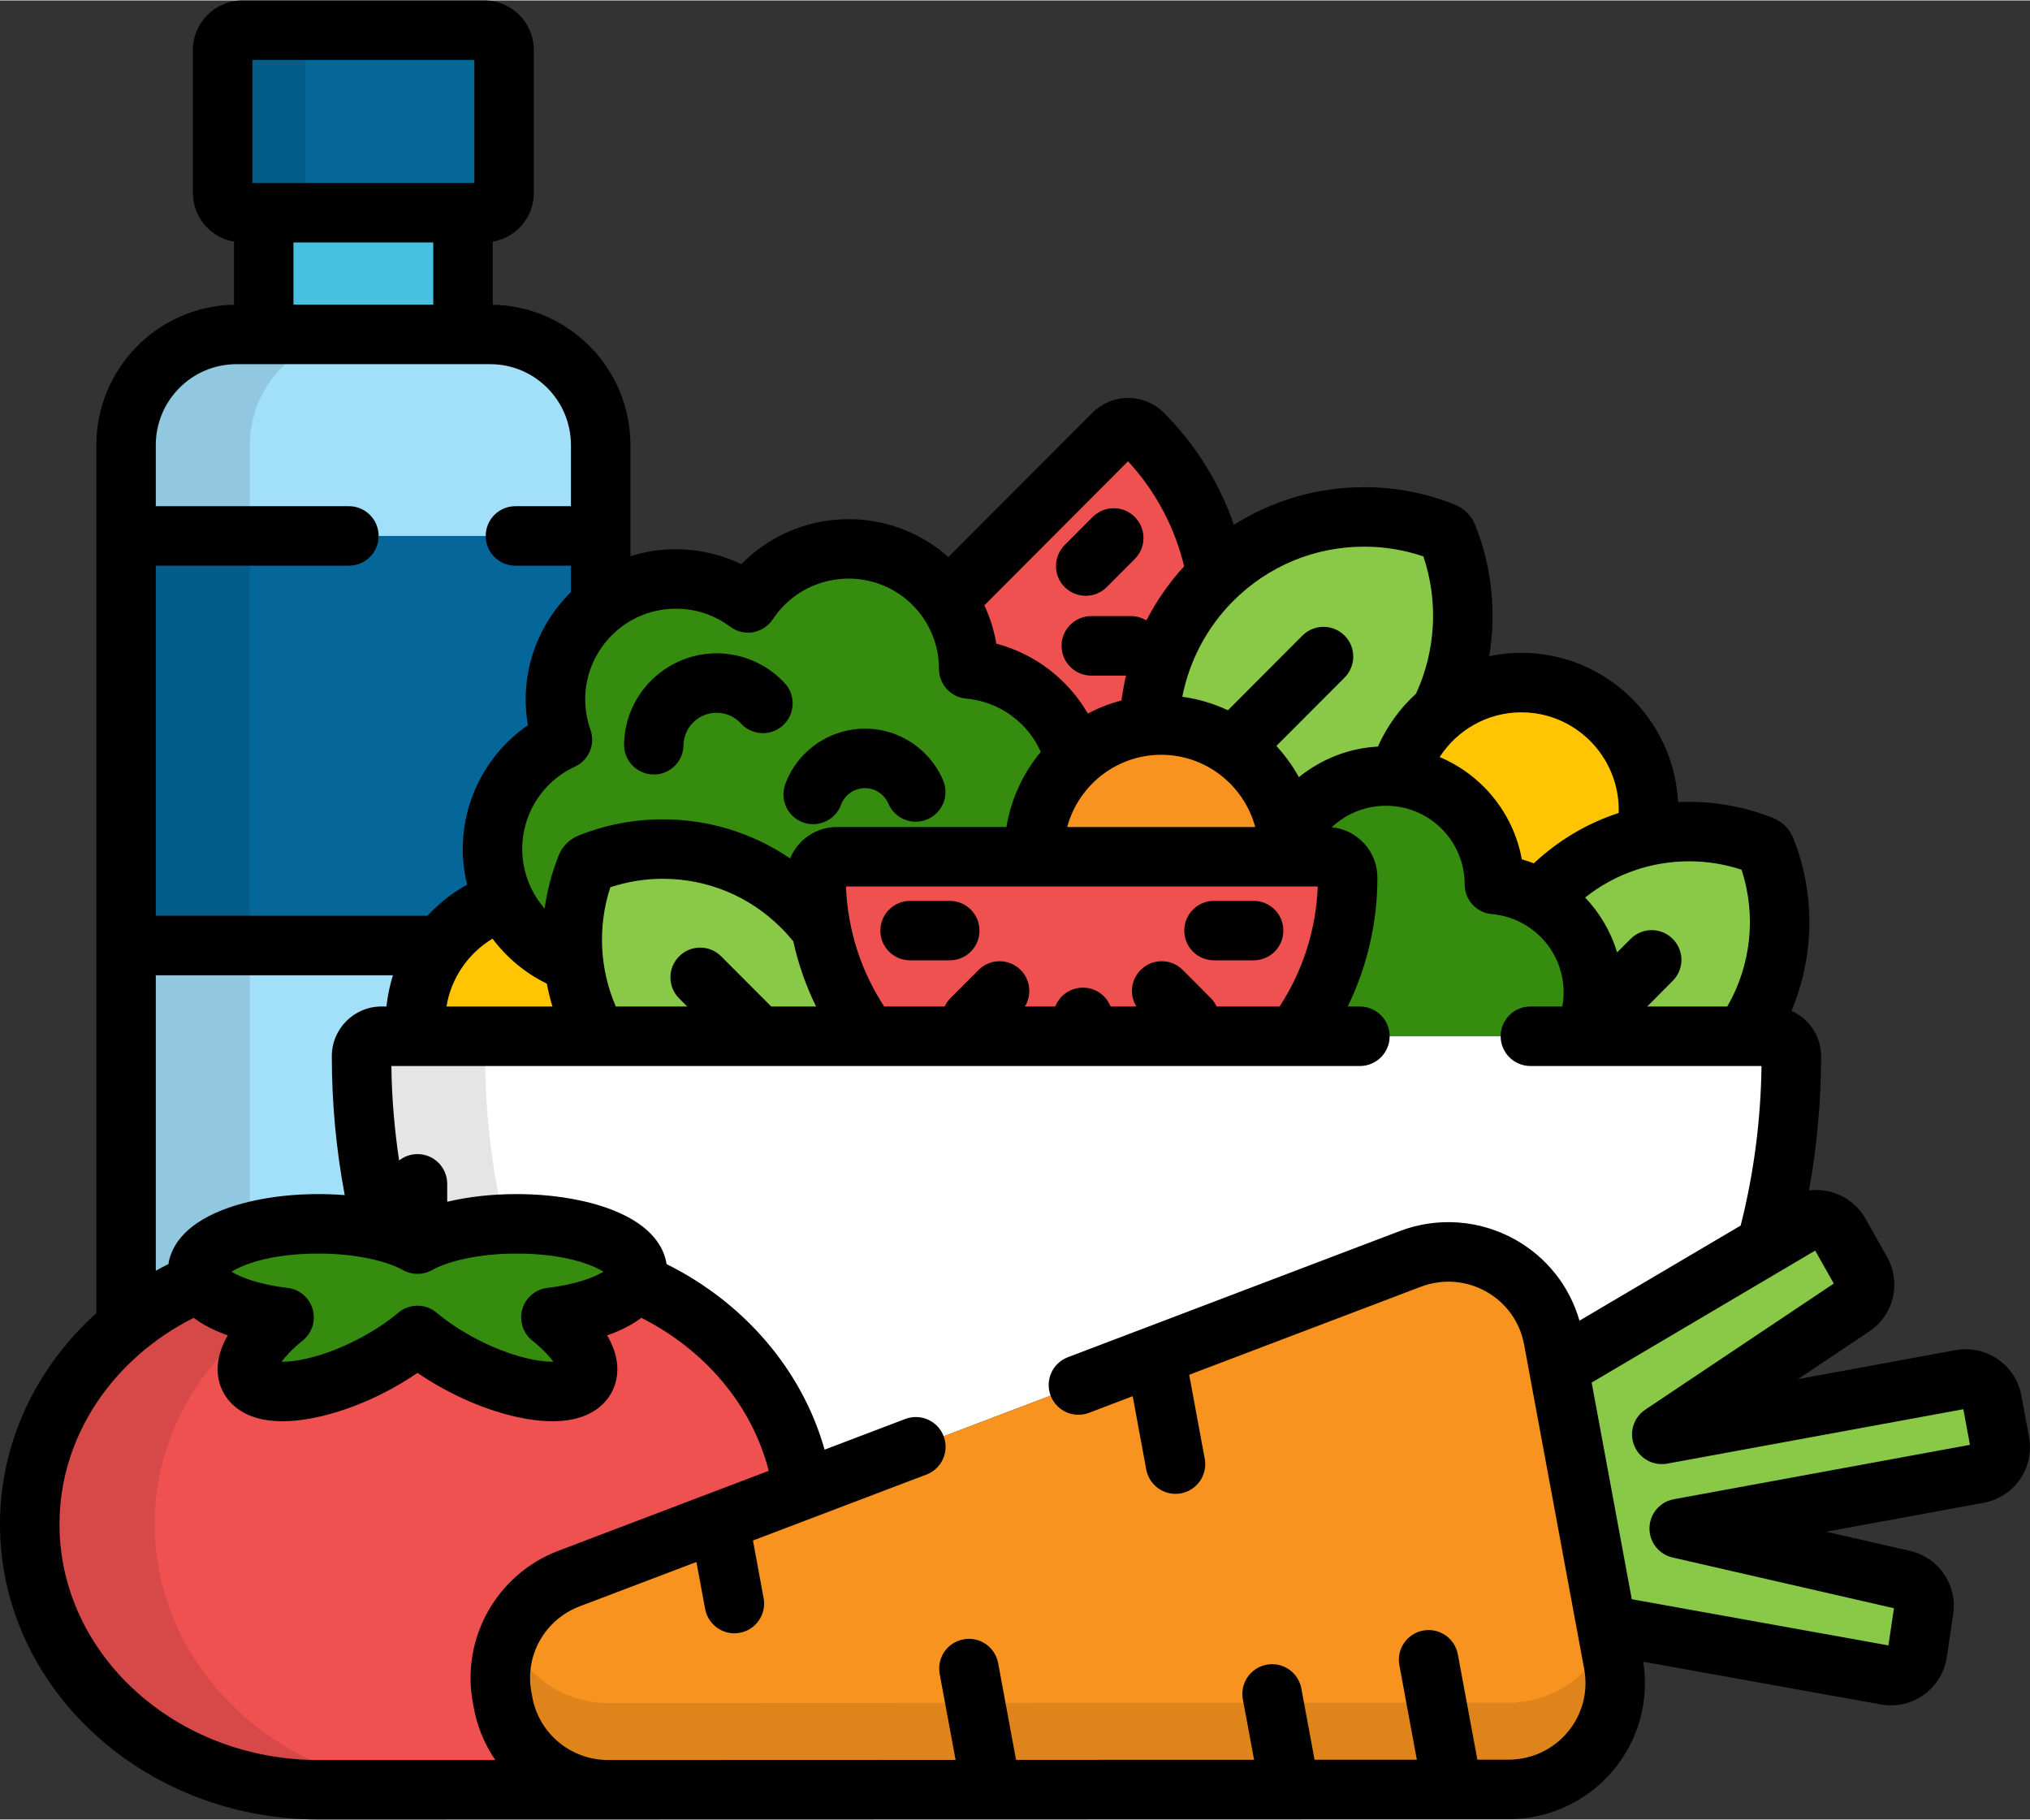 <?xml version="1.0" encoding="UTF-8"?>
<!DOCTYPE svg PUBLIC "-//W3C//DTD SVG 1.1//EN" "http://www.w3.org/Graphics/SVG/1.1/DTD/svg11.dtd">
<!-- Creator: CorelDRAW 2018 (64-Bit) -->
<svg xmlns="http://www.w3.org/2000/svg" xml:space="preserve" width="656px" height="588px" version="1.1" style="shape-rendering:geometricPrecision; text-rendering:geometricPrecision; image-rendering:optimizeQuality; fill-rule:evenodd; clip-rule:evenodd"
viewBox="0 0 338.13 302.94"
 xmlns:xlink="http://www.w3.org/1999/xlink">
 <rect x="0" y="0" width="338.13" height="302.94" fill="#333333" stroke="none"/>
 <defs>
  <style type="text/css">
   <![CDATA[
    .fil10 {fill:black}
    .fil1 {fill:#046699}
    .fil7 {fill:#368C0E}
    .fil0 {fill:#48C1E1}
    .fil5 {fill:#89C947}
    .fil3 {fill:#A2DFF9}
    .fil4 {fill:#EF5050}
    .fil8 {fill:#F7931E}
    .fil6 {fill:#FFC502}
    .fil9 {fill:white}
    .fil2 {fill:black;fill-opacity:0.102}
   ]]>
  </style>
 </defs>
 <g id="Слой_x0020_1">
  <g id="_1988157536">
   <rect class="fil0" x="43.93" y="35.36" width="33.19" height="20.27"/>
   <path class="fil1" d="M83.97 32.06c0,1.81 -1.49,3.3 -3.3,3.3l-40.28 0c-1.82,0 -3.31,-1.49 -3.31,-3.3l0 -23.8c0,-1.82 1.49,-3.31 3.31,-3.31l40.27 0c1.82,0 3.31,1.49 3.31,3.31l0 23.8 0 0z"/>
   <g>
    <path class="fil2" d="M50.86 32.06l0 -23.8c0,-1.82 1.48,-3.31 3.3,-3.31l-13.77 0c-1.82,0 -3.31,1.49 -3.31,3.31l0 23.8c0,1.81 1.49,3.3 3.31,3.3l13.77 0c-1.82,0 -3.3,-1.49 -3.3,-3.3z"/>
   </g>
   <path class="fil3" d="M33.4 213.43c-0.32,-0.56 -0.5,-1.13 -0.5,-1.73 0,-4.4 9.02,-7.96 20.15,-7.96 3.95,0 7.63,0.45 10.74,1.23 -2.36,-9.43 -3.56,-19.17 -3.56,-29.14 0,-1.84 1.48,-3.33 3.31,-3.33l5.78 0c-0.08,-0.75 -0.13,-1.52 -0.13,-2.3 0,-9.5 6.23,-17.54 14.81,-20.25 -0.78,-1.62 -1.35,-3.36 -1.67,-5.22 -1.58,-9.14 3.31,-17.9 11.36,-21.61 -0.38,-1.06 -0.68,-2.16 -0.87,-3.31 -1.3,-7.45 1.72,-14.65 7.23,-19.07l0 -26.69c0,-10.13 -8.27,-18.42 -18.38,-18.42l-42.29 0c-10.11,0 -18.38,8.29 -18.38,18.42l0 146.78c3.67,-3.02 7.85,-5.52 12.4,-7.4z"/>
   <path class="fil1" d="M84 149.95c-0.78,-1.62 -1.35,-3.36 -1.67,-5.22 -1.58,-9.14 3.3,-17.9 11.36,-21.61 -0.38,-1.06 -0.68,-2.16 -0.88,-3.31 -1.29,-7.45 1.72,-14.65 7.24,-19.07l0 -11.55 -79.05 0 0 68.21 52.48 0c2.62,-3.47 6.28,-6.11 10.52,-7.45z"/>
   <path class="fil2" d="M33.4 213.43c-0.32,-0.56 -0.5,-1.13 -0.5,-1.73 0,-2.72 3.45,-5.11 8.71,-6.55l0 -131.1c0,-10.13 8.27,-18.42 18.38,-18.42l-20.61 0c-10.11,0 -18.38,8.29 -18.38,18.42l0 146.78c3.67,-3.02 7.85,-5.52 12.4,-7.4z"/>
   <path class="fil4" d="M161.07 107.93c0.2,1.14 0.29,2.28 0.29,3.4 8.34,0.74 15.53,6.68 17.64,15.03 3.32,-3.09 7.63,-5.13 12.41,-5.58 0.29,-8.95 3.91,-17.65 10.48,-24.24 0.24,-0.24 0.48,-0.47 0.73,-0.7 -1.52,-8.68 -5.6,-16.98 -12.27,-23.67 -1.35,-1.35 -3.54,-1.35 -4.89,0l-27.68 27.75c1.62,2.33 2.77,5.03 3.29,8.01z"/>
   <path class="fil5" d="M193.42 120.68c9.66,0 17.8,6.49 20.34,15.35 0.68,0.38 1.33,0.8 1.95,1.26 2.66,-4 6.9,-6.96 12.01,-7.85 1.37,-0.24 2.72,-0.31 4.05,-0.24 0.47,-0.43 0.93,-0.87 1.39,-1.32 0.13,-0.13 0.25,-0.26 0.38,-0.4 1.3,-3.54 3.52,-6.63 6.36,-8.99 4.47,-8.99 5.05,-19.62 1.22,-29.29 -0.06,-0.15 -0.14,-0.28 -0.25,-0.39 -0.11,-0.11 -0.24,-0.19 -0.39,-0.25 -13.32,-5.3 -28.46,-2.17 -38.59,7.98 -6.57,6.59 -10.19,15.29 -10.48,24.24 0.66,-0.07 1.33,-0.1 2.01,-0.1z"/>
   <g>
    <path class="fil6" d="M258.07 148.09c4.51,-4.52 10.1,-7.52 16.05,-8.86 0.3,-1.42 0.47,-2.89 0.47,-4.4 0,-11.72 -9.48,-21.23 -21.18,-21.23 -9.78,0 -18.01,6.66 -20.44,15.7 7.74,0.91 14.29,6.79 15.69,14.85 0.18,1.04 0.26,2.06 0.26,3.08 2.75,0.24 5.35,1.11 7.65,2.48 0.48,-0.55 0.98,-1.1 1.5,-1.62z"/>
    <path class="fil6" d="M84 149.95c-8.59,2.71 -14.81,10.75 -14.81,20.25 0,0.78 0.04,1.55 0.13,2.3l30.15 0c-2.12,-3.81 -3.45,-7.98 -3.94,-12.28 -5,-1.72 -9.2,-5.4 -11.53,-10.27z"/>
   </g>
   <path class="fil5" d="M294.1 141.35c-0.05,-0.14 -0.13,-0.26 -0.23,-0.36 -0.1,-0.1 -0.22,-0.18 -0.36,-0.23 -12.23,-4.87 -26.14,-2 -35.44,7.33 -0.53,0.52 -1.02,1.07 -1.51,1.62 4.38,2.61 7.65,7.02 8.58,12.43 0.63,3.64 0.12,7.22 -1.26,10.36l26.57 0c6.31,-8.99 7.8,-20.69 3.65,-31.15z"/>
   <path class="fil6" d="M84 149.95c-8.59,2.71 -14.81,10.75 -14.81,20.25 0,0.78 0.04,1.55 0.13,2.3l30.15 0c-2.12,-3.81 -3.45,-7.98 -3.94,-12.28 -5,-1.72 -9.2,-5.4 -11.53,-10.27z"/>
   <g>
    <path class="fil7" d="M97.64 144.26c0.05,-0.13 0.13,-0.26 0.23,-0.36 0.1,-0.1 0.22,-0.18 0.36,-0.23 12.23,-4.87 26.14,-1.99 35.44,7.33 1.12,1.13 2.15,2.32 3.09,3.57 -0.54,-2.75 -0.83,-5.59 -0.83,-8.49 0,-1.92 1.55,-3.47 3.46,-3.47l32.87 0c-0.01,-0.24 -0.02,-0.47 -0.02,-0.71 0,-6.13 2.6,-11.66 6.76,-15.53 -2.11,-8.36 -9.3,-14.3 -17.64,-15.03 0,-1.13 -0.1,-2.27 -0.29,-3.41 -1.89,-10.89 -12.27,-18.19 -23.18,-16.29 -5.66,0.99 -10.35,4.26 -13.3,8.7 -4.26,-3.19 -9.77,-4.68 -15.44,-3.7 -10.91,1.9 -18.22,12.28 -16.34,23.17 0.2,1.15 0.5,2.25 0.88,3.31 -8.06,3.71 -12.94,12.47 -11.36,21.61 1.29,7.44 6.53,13.19 13.2,15.49 -0.61,-5.3 0.05,-10.78 2.11,-15.96z"/>
    <path class="fil7" d="M265.14 162.14c-1.43,-8.25 -8.25,-14.21 -16.22,-14.91 0,-1.02 -0.09,-2.04 -0.26,-3.08 -1.71,-9.84 -11.08,-16.43 -20.94,-14.71 -5.11,0.89 -9.35,3.85 -12.01,7.86 -0.62,-0.47 -1.27,-0.89 -1.95,-1.27 0.54,1.87 0.83,3.83 0.83,5.87 0,0.24 -0.01,0.47 -0.02,0.71l6.45 0c1.91,0 3.45,1.55 3.45,3.47 0,9.89 -3.25,19.04 -8.73,26.42l48.14 0c1.38,-3.14 1.89,-6.72 1.26,-10.36z"/>
   </g>
   <path class="fil8" d="M214.57 142.61c0.01,-0.24 0.02,-0.47 0.02,-0.71 0,-11.72 -9.48,-21.22 -21.17,-21.22 -11.7,0 -21.18,9.5 -21.18,21.22 0,0.24 0.01,0.47 0.02,0.71l42.31 0z"/>
   <path class="fil5" d="M136.76 154.57c-0.94,-1.25 -1.97,-2.44 -3.09,-3.57 -9.3,-9.32 -23.21,-12.2 -35.44,-7.33 -0.14,0.05 -0.26,0.13 -0.36,0.23 -0.1,0.1 -0.18,0.22 -0.23,0.36 -3.72,9.37 -2.91,19.72 1.83,28.24l43.79 0c-0.04,-0.79 -0.12,-1.57 -0.22,-2.36 -3.02,-4.66 -5.19,-9.92 -6.28,-15.57z"/>
   <path class="fil4" d="M215.74 172.5c5.48,-7.38 8.73,-16.53 8.73,-26.42 0,-1.92 -1.54,-3.47 -3.45,-3.47l-81.63 0c-1.91,0 -3.46,1.55 -3.46,3.47 0,9.89 3.25,19.04 8.74,26.42l71.07 0z"/>
   <path class="fil9" d="M69.54 207.13c3.65,-2.05 9.67,-3.39 16.49,-3.39 11.13,0 20.15,3.57 20.15,7.96 0,0.6 -0.18,1.17 -0.5,1.73 14.95,6.16 25.84,19.12 28.04,34.6l101.19 -38.44c4.93,-1.88 10.45,-1.47 15.05,1.1 4.6,2.58 7.82,7.06 8.77,12.23l0.89 4.76 34.61 -20.43c2.75,-10.14 4.14,-20.65 4.14,-31.42 0,-1.84 -1.48,-3.33 -3.31,-3.33l-231.52 0c-1.83,0 -3.31,1.49 -3.31,3.33 0,9.97 1.2,19.71 3.56,29.14 2.26,0.56 4.22,1.3 5.75,2.16z"/>
   <g>
    <path class="fil2" d="M69.54 207.13c3.3,-1.85 8.54,-3.12 14.55,-3.35 -2.17,-9.06 -3.27,-18.4 -3.27,-27.95 0,-1.84 1.49,-3.33 3.32,-3.33l-20.6 0c-1.83,0 -3.31,1.49 -3.31,3.33 0,9.97 1.2,19.71 3.56,29.14 2.26,0.56 4.22,1.3 5.75,2.16z"/>
   </g>
   <path class="fil4" d="M83.8 283.5l-0.17 -0.92c-1.55,-8.4 3.13,-16.71 11.15,-19.76l38.93 -14.79c-2.19,-15.48 -13.08,-28.44 -28.03,-34.6 -1.59,2.82 -6.96,5.08 -13.92,5.9 5.1,4.08 7.44,8.36 5.36,10.71 -2.75,3.11 -12.2,1.63 -21.1,-3.29 -2.49,-1.39 -4.68,-2.89 -6.48,-4.42 -1.8,1.53 -3.98,3.03 -6.48,4.42 -8.9,4.92 -18.35,6.4 -21.1,3.29 -2.08,-2.35 0.26,-6.63 5.36,-10.71 -6.96,-0.82 -12.33,-3.08 -13.92,-5.9 -16.76,6.91 -28.45,22.37 -28.45,40.35 0,24.42 21.53,44.21 48.09,44.21l33.01 0c3.32,0 6.56,-0.31 9.69,-0.9 -6.04,-1.97 -10.73,-7.09 -11.94,-13.59z"/>
   <path class="fil8" d="M83.8 283.5c1.56,8.4 8.91,14.49 17.49,14.49l149.99 -0.06c5.27,0 10.28,-2.34 13.66,-6.38 3.37,-4.04 4.77,-9.36 3.81,-14.54l-10.02 -54.09c-0.95,-5.17 -4.17,-9.65 -8.77,-12.23 -4.6,-2.57 -10.12,-2.98 -15.05,-1.1l-140.13 53.23c-8.02,3.05 -12.7,11.36 -11.15,19.76l0.17 0.92z"/>
   <path class="fil2" d="M25.76 253.78c0,-14.19 7.28,-26.81 18.59,-34.9 -5.49,-1.04 -9.6,-3.04 -10.95,-5.45 -16.76,6.91 -28.45,22.37 -28.45,40.35 0,24.42 21.53,44.21 48.08,44.21l20.81 0c-26.56,0 -48.08,-19.79 -48.08,-44.21z"/>
   <path class="fil7" d="M106.18 211.7c0,-4.39 -9.02,-7.96 -20.15,-7.96 -6.82,0 -12.84,1.34 -16.49,3.39 -3.65,-2.05 -9.67,-3.39 -16.49,-3.39 -11.13,0 -20.15,3.57 -20.15,7.96 0,3.61 6.08,6.65 14.41,7.63 -5.09,4.08 -7.43,8.36 -5.35,10.71 2.75,3.11 12.2,1.63 21.1,-3.29 2.49,-1.39 4.68,-2.89 6.48,-4.42 1.8,1.53 3.98,3.03 6.48,4.42 8.9,4.92 18.35,6.4 21.1,3.29 2.07,-2.35 -0.26,-6.63 -5.36,-10.71 8.34,-0.98 14.42,-4.02 14.42,-7.63z"/>
   <path class="fil5" d="M333.1 240.17l-1.29 -6.97c-0.45,-2.4 -2.76,-3.99 -5.18,-3.55l-49.83 9.16 31.82 -21.27c1.5,-1.01 2.2,-2.79 1.89,-4.48 -0.09,-0.47 -0.25,-0.93 -0.5,-1.37l-3.6 -6.37c-0.58,-1.04 -1.57,-1.8 -2.72,-2.11 -1.16,-0.31 -2.39,-0.14 -3.42,0.47l-40.65 24 7.93 42.85 46.63 8.38c1.19,0.22 2.41,-0.06 3.38,-0.76 0.98,-0.69 1.63,-1.76 1.81,-2.94l1.07 -7.2c0.08,-0.5 0.07,-0.99 -0.02,-1.46 -0.31,-1.69 -1.61,-3.1 -3.38,-3.51l-37.34 -8.56 49.83 -9.15c2.42,-0.45 4.01,-2.76 3.57,-5.16z"/>
   <g>
    <path class="fil2" d="M267.85 272.16c-0.68,1.78 -1.66,3.46 -2.91,4.95 -3.38,4.04 -8.39,6.38 -13.66,6.38l-149.99 0.06c-7.39,0.01 -13.86,-4.52 -16.51,-11.15 -1.34,3.12 -1.8,6.64 -1.15,10.18l0.17 0.92c1.56,8.4 8.91,14.49 17.49,14.49l149.99 -0.06c5.27,0 10.28,-2.34 13.66,-6.38 3.37,-4.04 4.77,-9.36 3.81,-14.54l-0.9 -4.85z"/>
   </g>
   <path class="fil10" d="M108.82 128.91c0.03,0.01 0.05,0.01 0.08,0.01 2.7,0 4.91,-2.17 4.95,-4.87 0.05,-3.04 2.55,-5.47 5.61,-5.41 1.52,0.02 2.93,0.65 3.96,1.78 1.85,2.02 4.98,2.16 7,0.32 2.02,-1.85 2.16,-4.98 0.32,-7 -2.85,-3.12 -6.91,-4.94 -11.13,-5.01 -8.49,-0.11 -15.52,6.66 -15.66,15.15 -0.05,2.73 2.13,4.99 4.87,5.03z"/>
   <path class="fil10" d="M133.72 136.88c0.57,0.21 1.15,0.31 1.72,0.31 2.02,0 3.91,-1.24 4.65,-3.23 0.81,-2.2 3.26,-3.32 5.46,-2.51 1.1,0.41 1.96,1.23 2.42,2.31 1.07,2.52 3.98,3.69 6.5,2.62 2.52,-1.07 3.69,-3.98 2.62,-6.5 -1.52,-3.57 -4.48,-6.38 -8.11,-7.73 -7.32,-2.69 -15.47,1.06 -18.18,8.36 -0.95,2.57 0.36,5.42 2.92,6.37z"/>
   <path class="fil10" d="M180.84 99.15c1.27,0 2.54,-0.48 3.51,-1.45l4.67 -4.68c1.93,-1.94 1.93,-5.07 -0.01,-7 -1.94,-1.94 -5.07,-1.93 -7,0l-4.67 4.68c-1.93,1.94 -1.93,5.07 0,7.01 0.97,0.96 2.24,1.44 3.5,1.44z"/>
   <path class="fil10" d="M158.2 149.96l-6.61 0c-2.73,0 -4.95,2.22 -4.95,4.95 0,2.74 2.22,4.95 4.95,4.95l6.61 0c2.73,0 4.95,-2.21 4.95,-4.95 0,-2.73 -2.22,-4.95 -4.95,-4.95z"/>
   <path class="fil10" d="M202.21 159.86l6.6 0c2.74,0 4.95,-2.21 4.95,-4.95 0,-2.73 -2.21,-4.95 -4.95,-4.95l-6.6 0c-2.74,0 -4.95,2.22 -4.95,4.95 0,2.74 2.21,4.95 4.95,4.95z"/>
   <path class="fil10" d="M337.97 239.27l-1.29 -6.97c-0.82,-4.44 -4.71,-7.67 -9.24,-7.67 -0.57,0 -1.14,0.05 -1.7,0.15l-26.26 4.83 11.89 -7.95c3.12,-2.09 4.69,-5.81 4.01,-9.51 -0.19,-1.01 -0.54,-1.98 -1.05,-2.89l-3.6 -6.37c-1.24,-2.19 -3.34,-3.82 -5.76,-4.46 -1.19,-0.32 -2.44,-0.39 -3.65,-0.23 1.32,-7.31 2.01,-14.77 2.01,-22.37 0,-3.37 -2.03,-6.28 -4.93,-7.56 3.79,-9 4.05,-19.31 0.31,-28.74 -0.31,-0.77 -0.76,-1.46 -1.34,-2.04 -0.58,-0.58 -1.26,-1.02 -2.02,-1.33 -4.49,-1.79 -9.2,-2.69 -14,-2.69 -0.62,0 -1.23,0.01 -1.84,0.04 -0.69,-13.82 -12.13,-24.86 -26.1,-24.86 -1.84,0 -3.63,0.2 -5.36,0.56 1.2,-7.2 0.49,-14.73 -2.31,-21.8 -0.3,-0.77 -0.76,-1.47 -1.37,-2.1 -0.59,-0.59 -1.29,-1.04 -2.06,-1.35 -4.82,-1.92 -9.9,-2.9 -15.08,-2.9 -7.8,0 -15.27,2.2 -21.71,6.27 -2.35,-6.82 -6.24,-13.22 -11.66,-18.66 -1.59,-1.59 -3.7,-2.46 -5.95,-2.46 -2.25,0 -4.36,0.87 -5.96,2.47l-23.98 24.03c-4.43,-3.96 -10.27,-6.32 -16.61,-6.32 -1.44,0 -2.89,0.12 -4.32,0.37 -5.17,0.9 -9.92,3.43 -13.56,7.13 -4.68,-2.25 -10.03,-3.02 -15.18,-2.13 -1.13,0.2 -2.23,0.48 -3.29,0.82l0 -18.53c0,-12.75 -10.26,-23.15 -22.94,-23.37l0 -10.5c3.89,-0.67 6.85,-4.05 6.85,-8.12l0 -23.8c0,-4.56 -3.7,-8.26 -8.26,-8.26l-40.27 0c-4.56,0 -8.26,3.7 -8.26,8.26l0 23.8c0,4.07 2.97,7.45 6.85,8.12l0 10.5c-12.68,0.22 -22.93,10.62 -22.93,23.37l0 144.56c-9.89,8.93 -16.05,21.39 -16.05,35.17 0,27.11 23.79,49.16 53.03,49.16l198.25 -0.05c6.77,-0.01 13.13,-2.98 17.46,-8.16 4.21,-5.05 6,-11.6 4.97,-18.06l39.6 7.12c0.55,0.1 1.11,0.15 1.66,0.15 1.98,0 3.87,-0.61 5.47,-1.76 2.06,-1.47 3.46,-3.74 3.83,-6.24l1.07 -7.2c0.16,-1.03 0.14,-2.07 -0.05,-3.09 -0.68,-3.68 -3.48,-6.6 -7.14,-7.43l-13.95 -3.2 26.23 -4.82c2.47,-0.46 4.62,-1.85 6.04,-3.91 1.42,-2.07 1.95,-4.56 1.5,-7.02zm-56.62 -95.9c2.98,0 5.91,0.47 8.73,1.4 2.52,7.67 1.57,15.95 -2.37,22.78l-13.34 0 4.25 -4.27c1.94,-1.93 1.93,-5.07 -0.01,-7 -1.93,-1.93 -5.07,-1.93 -7,0.01l-2.25 2.25c-1.06,-3.47 -2.9,-6.59 -5.33,-9.14 4.92,-3.9 10.96,-6.03 17.32,-6.03zm-27.94 -24.81c8.95,0 16.22,7.3 16.22,16.27 0,0.16 0,0.33 -0.01,0.49 -5.22,1.7 -10.03,4.54 -14.14,8.39 -0.65,-0.25 -1.31,-0.48 -1.99,-0.67 -1.45,-7.82 -6.73,-14.1 -13.69,-17.03 2.89,-4.48 7.91,-7.45 13.61,-7.45zm-26.18 -27.59c3.37,0 6.67,0.54 9.86,1.62 2.56,7.61 2.03,15.79 -1.23,22.87 -2.68,2.44 -4.86,5.44 -6.34,8.8 -0.89,0.05 -1.77,0.15 -2.65,0.3 -3.88,0.68 -7.5,2.36 -10.52,4.8 -1.04,-1.89 -2.3,-3.63 -3.75,-5.2l11.36 -11.38c1.93,-1.94 1.93,-5.08 -0.01,-7.01 -1.94,-1.93 -5.07,-1.93 -7.01,0.01l-12.41 12.44c-2.36,-1.11 -4.92,-1.89 -7.6,-2.25 1.16,-5.91 4.03,-11.48 8.46,-15.93 5.84,-5.85 13.6,-9.07 21.84,-9.07zm-37.95 76.58l-4.3 0c-0.72,-1.84 -2.51,-3.14 -4.6,-3.14 -2.1,0 -3.89,1.3 -4.61,3.14l-5.05 0c1.17,-1.91 0.93,-4.44 -0.72,-6.09 -1.94,-1.93 -5.07,-1.93 -7.01,0.01l-4.66 4.67c-0.42,0.42 -0.75,0.9 -0.98,1.41l-10.08 0c-3.78,-5.79 -6.08,-12.63 -6.36,-19.99l78.58 0c-0.27,7.36 -2.58,14.2 -6.35,19.99l-10.49 0c-0.24,-0.51 -0.56,-0.99 -0.98,-1.41l-4.67 -4.68c-1.93,-1.93 -5.07,-1.94 -7,0 -1.66,1.65 -1.9,4.18 -0.72,6.09zm-11.52 -29.89c1.86,-6.92 8.18,-12.03 15.66,-12.03 7.48,0 13.79,5.11 15.66,12.03l-31.32 0 0 0zm10.13 -60.91c4.71,5.09 7.82,11.14 9.35,17.49 -2.53,2.75 -4.63,5.79 -6.29,9.02 -0.75,-0.46 -1.63,-0.73 -2.58,-0.73l-6.6 0c-2.73,0 -4.95,2.22 -4.95,4.95 0,2.74 2.22,4.96 4.95,4.96l5.79 0c-0.32,1.36 -0.57,2.75 -0.76,4.14 -1.96,0.52 -3.84,1.25 -5.6,2.19 -3.3,-5.7 -8.77,-9.94 -15.25,-11.65 0,-0.01 0,-0.02 0,-0.04 -0.39,-2.24 -1.07,-4.37 -1.99,-6.34l23.93 -23.99zm-77.89 24.77c0.87,-0.15 1.74,-0.22 2.61,-0.22 3.27,0 6.38,1.04 9.02,3 1.09,0.82 2.47,1.15 3.81,0.92 1.34,-0.24 2.53,-1.01 3.28,-2.15 2.33,-3.5 5.88,-5.83 10.02,-6.55 0.87,-0.15 1.75,-0.23 2.62,-0.23 7.34,0 13.57,5.25 14.83,12.49 0.14,0.83 0.21,1.69 0.21,2.56 0.01,2.57 1.97,4.71 4.52,4.93 5.54,0.49 10.26,3.97 12.44,8.88 -2.92,3.51 -4.95,7.8 -5.72,12.51l-28.25 0c-3.51,0 -6.52,2.16 -7.78,5.23 -6.22,-4.23 -13.54,-6.51 -21.21,-6.51 -4.81,0 -9.52,0.9 -14.01,2.69 -0.76,0.3 -1.44,0.75 -2.02,1.33 -0.59,0.59 -1.04,1.28 -1.33,2.03 -1.14,2.88 -1.9,5.83 -2.32,8.81 -1.77,-2.02 -3.02,-4.54 -3.51,-7.35 -1.17,-6.73 2.35,-13.42 8.55,-16.28 2.33,-1.07 3.46,-3.75 2.59,-6.16 -0.29,-0.82 -0.51,-1.65 -0.65,-2.49 -1.42,-8.18 4.1,-16.01 12.3,-17.44zm3.12 64.68l1.35 1.35 -11.9 0c-2.67,-6.19 -3.07,-13.25 -0.91,-19.86 2.83,-0.93 5.76,-1.41 8.74,-1.41 7.46,0 14.48,2.92 19.76,8.22 0.71,0.7 1.36,1.44 1.98,2.2 0.83,3.8 2.12,7.43 3.79,10.85l-7.47 0 -8.33 -8.35c-1.93,-1.94 -5.07,-1.94 -7,-0.01 -1.94,1.93 -1.95,5.07 -0.01,7.01zm-31.08 -9.95c2.38,3.18 5.47,5.75 9.04,7.49 0.25,1.28 0.56,2.56 0.94,3.81l-17.65 0c0.78,-4.8 3.67,-8.89 7.67,-11.3zm-40 -146.34l36.97 0 0 20.49 -36.97 0 0 -20.49zm30.13 30.4l0 10.36 -23.29 0 0 -10.36 23.29 0zm-46.22 53.83l32.17 0c2.73,0 4.95,-2.22 4.95,-4.95 0,-2.74 -2.22,-4.96 -4.95,-4.96l-32.17 0 0 -10.18c0,-7.43 6.03,-13.47 13.43,-13.47l42.29 0c7.4,0 13.43,6.04 13.43,13.47l0 10.18 -9.25 0c-2.73,0 -4.95,2.22 -4.95,4.96 0,2.73 2.22,4.95 4.95,4.95l9.25 0 0 4.4c-5.67,5.56 -8.62,13.72 -7.17,22.11 0.01,0.02 0.01,0.04 0.01,0.05 -7.94,5.46 -12.18,15.15 -10.49,24.88 0.1,0.56 0.22,1.12 0.36,1.68 -2.48,1.36 -4.7,3.12 -6.61,5.18l-45.25 0 0 -58.3zm0 68.21l39.5 0c-0.52,1.67 -0.89,3.41 -1.08,5.2l-0.83 0c-4.56,0 -8.27,3.71 -8.27,8.28 0,7.86 0.73,15.58 2.15,23.13 -1.42,-0.11 -2.88,-0.17 -4.37,-0.17 -5.99,0 -11.69,0.95 -16.07,2.68 -6.68,2.64 -8.53,6.39 -8.93,8.98 -0.71,0.35 -1.41,0.72 -2.1,1.11l0 -49.21 0 0zm62.72 60.85c1.78,1.42 2.87,2.64 3.51,3.51 -0.06,0 -0.13,0 -0.19,0 -2.8,0 -7.84,-1.13 -13.57,-4.3 -2.13,-1.18 -4.09,-2.51 -5.68,-3.86 -1.85,-1.56 -4.56,-1.56 -6.4,0 -1.59,1.35 -3.55,2.68 -5.68,3.86 -5.73,3.17 -10.77,4.3 -13.57,4.3 -0.06,0 -0.13,0 -0.19,0 0.64,-0.87 1.73,-2.09 3.51,-3.52 1.56,-1.24 2.22,-3.31 1.67,-5.23 -0.55,-1.92 -2.2,-3.32 -4.19,-3.55 -4.83,-0.57 -7.89,-1.8 -9.32,-2.69 1.79,-1.12 6.33,-3.02 14.48,-3.02 6.76,0 11.7,1.42 14.07,2.75 1.5,0.84 3.34,0.84 4.85,0 2.36,-1.33 7.3,-2.75 14.06,-2.75 8.16,0 12.69,1.9 14.48,3.02 -1.43,0.89 -4.49,2.12 -9.32,2.69 -1.98,0.23 -3.64,1.63 -4.19,3.55 -0.55,1.93 0.11,3.99 1.67,5.24zm-78.76 30.58c0,-14.79 9.04,-27.69 22.35,-34.38 1.53,1.14 3.43,2.13 5.69,2.92 -0.89,1.53 -1.52,3.18 -1.67,4.9 -0.19,2.28 0.51,4.45 1.97,6.1 1.94,2.19 4.91,3.3 8.84,3.3 5.23,0 12.1,-2.07 18.37,-5.54 1.44,-0.8 2.8,-1.64 4.08,-2.52 1.28,0.88 2.64,1.72 4.09,2.52 6.26,3.47 13.13,5.54 18.36,5.54l0 0c3.93,0 6.9,-1.11 8.84,-3.3 1.46,-1.65 2.16,-3.82 1.97,-6.1 -0.15,-1.72 -0.77,-3.37 -1.67,-4.9 2.26,-0.79 4.17,-1.78 5.7,-2.92 10.55,5.31 18.42,14.52 21.22,25.48l-35.03 13.31c-10.25,3.9 -16.25,14.53 -14.26,25.29l0.17 0.92c0.59,3.18 1.83,6.1 3.57,8.64l-29.47 0c-23.78,0 -43.12,-17.61 -43.12,-39.26zm251.22 34.6c-2.44,2.92 -6.03,4.6 -9.86,4.6l-5.19 0 -3.25 -17.53c-0.5,-2.69 -3.08,-4.47 -5.78,-3.97 -2.68,0.49 -4.46,3.08 -3.96,5.77l2.91 15.74 -17.04 0 -2.2 -11.86c-0.49,-2.69 -3.08,-4.46 -5.77,-3.97 -2.69,0.5 -4.47,3.09 -3.97,5.78l1.87 10.06 -39.65 0.01 -2.98 -16.1c-0.5,-2.69 -3.08,-4.47 -5.77,-3.97 -2.69,0.5 -4.47,3.08 -3.97,5.77l2.65 14.31 -57.88 0.02c0,0 0,0 0,0 -6.19,0 -11.5,-4.39 -12.62,-10.45l-0.17 -0.92c-1.12,-6.04 2.26,-12.02 8.04,-14.22l19.46 -7.39 1.45 7.82c0.45,2.39 2.53,4.06 4.87,4.06 0.3,0 0.6,-0.03 0.91,-0.09 2.69,-0.5 4.46,-3.08 3.96,-5.77l-1.77 -9.6 28.89 -10.98c2.56,-0.97 3.84,-3.83 2.87,-6.39 -0.97,-2.55 -3.83,-3.84 -6.39,-2.87l-13.44 5.11c-3.77,-13.35 -13.47,-24.51 -26.32,-30.9 -0.4,-2.6 -2.25,-6.34 -8.93,-8.98 -4.38,-1.73 -10.08,-2.68 -16.07,-2.68 -4.12,0 -8.06,0.45 -11.54,1.28l0 -2.99c0,-2.73 -2.21,-4.95 -4.95,-4.95 -1.16,0 -2.22,0.4 -3.06,1.06 -0.78,-5.17 -1.22,-10.41 -1.29,-15.73l161.33 0c2.73,0 4.95,-2.22 4.95,-4.96 0,-2.73 -2.22,-4.95 -4.95,-4.95l-2.03 0c3.16,-6.5 4.94,-13.78 4.94,-21.48 0,-4.37 -3.35,-7.97 -7.61,-8.37 1.86,-1.75 4.17,-2.93 6.75,-3.38 0.76,-0.13 1.53,-0.2 2.29,-0.2 6.39,0 11.82,4.57 12.92,10.88 0.12,0.72 0.19,1.48 0.19,2.23 0,2.57 1.96,4.71 4.52,4.93 5.92,0.52 10.76,4.97 11.77,10.83 0.27,1.55 0.24,3.09 -0.03,4.56l-5.31 0c-2.74,0 -4.96,2.22 -4.96,4.95 0,2.74 2.22,4.96 4.96,4.96l38.49 0c-0.12,9.08 -1.29,17.96 -3.47,26.57l-26.85 15.84c-1.64,-5.71 -5.45,-10.56 -10.71,-13.5 -5.9,-3.3 -12.91,-3.82 -19.23,-1.42l-55.28 21.01c-2.56,0.97 -3.84,3.83 -2.87,6.39 0.97,2.55 3.83,3.84 6.39,2.87l7.28 -2.77 2.26 12.21c0.44,2.39 2.53,4.05 4.87,4.05 0.3,0 0.6,-0.03 0.9,-0.08 2.69,-0.5 4.47,-3.08 3.97,-5.77l-2.59 -13.98 38.59 -14.66c3.58,-1.36 7.54,-1.07 10.87,0.8 3.33,1.86 5.63,5.07 6.32,8.8l10.02 54.1c0.69,3.73 -0.31,7.54 -2.75,10.46zm17.68 -38.77c-2.31,0.42 -4.01,2.41 -4.06,4.76 -0.05,2.35 1.55,4.41 3.84,4.94l36.88 8.45 -0.92 6.19 -42.75 -7.69 -6.68 -36.08 37.23 -21.98 3.1 5.49 -31.4 21c-1.96,1.31 -2.72,3.8 -1.84,5.98 0.88,2.18 3.18,3.43 5.49,3.01l49.33 -9.06 1.1 5.93 -49.32 9.06z"/>
   <g>
   </g>
   <g>
   </g>
   <g>
   </g>
   <g>
   </g>
   <g>
   </g>
   <g>
   </g>
   <g>
   </g>
   <g>
   </g>
   <g>
   </g>
   <g>
   </g>
   <g>
   </g>
   <g>
   </g>
   <g>
   </g>
   <g>
   </g>
   <g>
   </g>
  </g>
 </g>
</svg>
